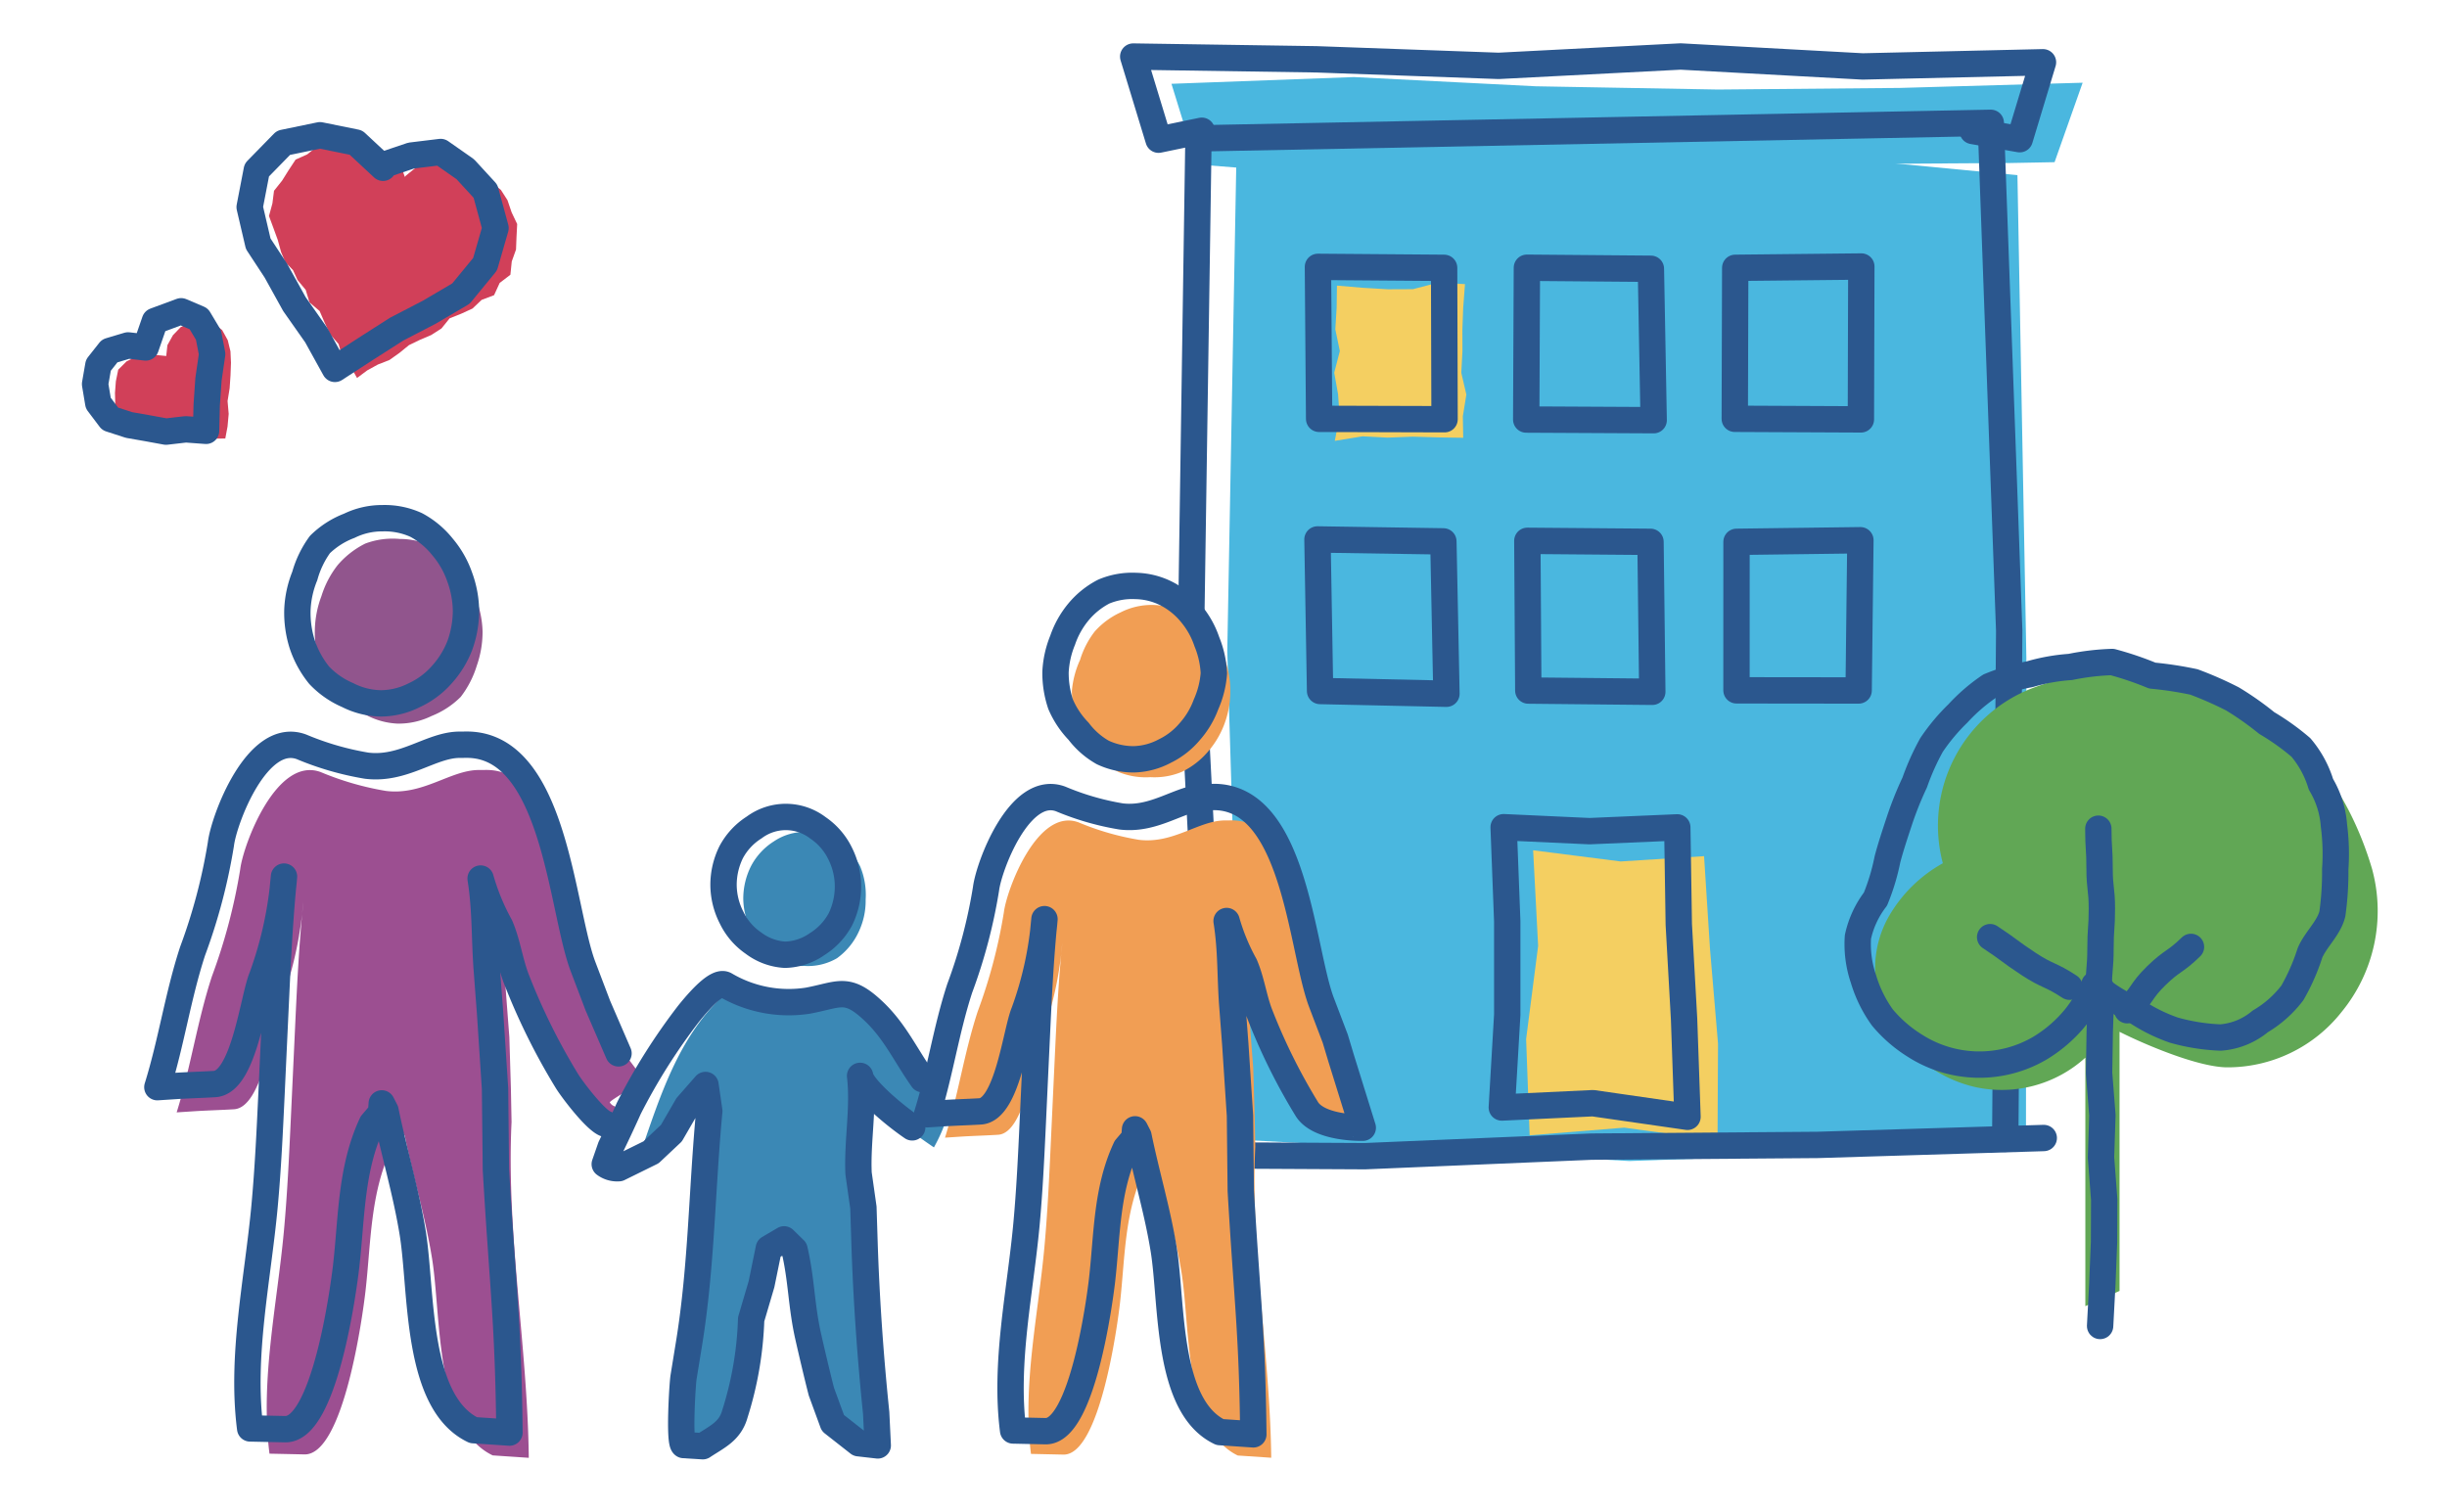 <?xml version="1.0" encoding="utf-8" ?>
<!DOCTYPE svg PUBLIC "-//W3C//DTD SVG 1.1//EN" "http://www.w3.org/Graphics/SVG/1.1/DTD/svg11.dtd">
<svg xmlns="http://www.w3.org/2000/svg" id="Layer_1" data-name="Layer 1" viewBox="0 0 176.361 108.963"><defs><style>.cls-1{fill:#d14059;}.cls-1,.cls-3,.cls-4,.cls-5,.cls-6,.cls-7,.cls-8,.cls-9{fill-rule:evenodd;}.cls-2{fill:none;stroke:#2b578e;stroke-linecap:round;stroke-linejoin:round;stroke-width:1.9px;}.cls-3{fill:#4ab7df;}.cls-4{fill:#f4cf61;}.cls-5{fill:#61a755;}.cls-6{fill:#9c4f91;}.cls-7{fill:#91558d;}.cls-8{fill:#3b88b5;}.cls-9{fill:#f19e54;}</style></defs><title>Artboard 1 copy 8</title><g id="Icon-_-People-12-_-Foster-Parents" data-name="Icon-/-People-12-/-Foster-Parents"><g id="Group-58"><polygon id="Fill-1" class="cls-1" points="29.255 12.66 29.179 12.753 28.853 11.847 27.954 11.466 27.317 10.791 26.474 10.414 25.59 10.097 24.652 10.102 23.722 10.19 22.86 10.547 22.144 11.128 21.305 11.505 20.8 12.271 20.331 13.021 19.749 13.752 19.633 14.664 19.386 15.569 19.713 16.457 20.019 17.295 20.261 18.176 20.565 18.901 21.119 19.473 21.444 20.186 22.033 20.894 22.305 21.797 23.037 22.421 23.402 23.267 23.791 24.096 24.401 24.796 24.665 25.706 25.269 26.416 25.732 27.247 26.464 26.701 27.236 26.276 28.065 25.952 28.782 25.443 29.473 24.88 30.263 24.497 31.081 24.149 31.82 23.674 32.408 22.946 33.242 22.613 34.053 22.242 34.711 21.618 35.609 21.278 36.013 20.395 36.785 19.805 36.884 18.844 37.19 17.989 37.226 17.08 37.274 16.149 36.874 15.308 36.576 14.431 36.106 13.697 35.438 13.132 34.854 12.495 34.102 12.073 33.326 11.697 32.463 11.747 31.6 11.549 30.729 11.713 29.939 12.107 29.255 12.66"/><polygon id="Fill-2" class="cls-1" points="11.981 25.662 10.702 25.536 9.866 25.681 9.125 26.048 8.521 26.647 8.351 27.483 8.287 28.319 8.308 29.176 8.655 29.962 9.263 30.556 9.956 31.034 10.779 31.248 11.662 31.411 12.557 31.513 13.446 31.608 14.387 31.7 15.336 31.621 16.238 31.607 16.399 30.748 16.482 29.836 16.401 28.909 16.55 27.995 16.613 27.074 16.647 26.15 16.61 25.325 16.415 24.522 16.012 23.792 15.345 23.28 14.528 23.057 13.733 23.243 13.02 23.584 12.465 24.162 12.065 24.883 11.981 25.662"/><polygon id="Stroke-3" class="cls-2" points="27.573 11.91 27.607 12.095 25.654 10.276 23.06 9.75 20.428 10.294 18.508 12.258 17.993 14.928 18.61 17.57 19.889 19.519 21.218 21.919 22.801 24.171 24.139 26.592 26.365 25.146 28.591 23.724 30.944 22.504 33.223 21.162 34.961 19.045 35.713 16.44 34.99 13.784 33.533 12.197 31.759 10.956 29.633 11.215 27.573 11.91"/><polygon id="Stroke-4" class="cls-2" points="10.504 25.046 9.23 24.899 7.904 25.295 7.089 26.327 6.853 27.687 7.082 29.057 7.94 30.195 9.304 30.637 10.632 30.869 11.966 31.113 13.39 30.948 14.852 31.056 14.898 29.187 15.025 27.348 15.29 25.521 15.024 24.149 14.324 22.978 13.054 22.438 11.164 23.138 10.504 25.046"/><polygon id="Fill-6" class="cls-3" points="89.519 82.165 117.439 83.691 146.016 82.687 146.045 47.411 145.401 12.624 117.463 9.954 89.111 11.348 88.453 46.917 89.519 82.165"/><polygon id="Fill-7" class="cls-4" points="110.245 81.839 117.057 81.286 123.787 82.205 123.822 75.226 123.244 68.413 122.816 61.715 116.803 62.097 110.496 61.292 110.856 68.185 109.991 74.903 110.245 81.839"/><polyline id="Fill-8" class="cls-3" points="144.859 11.751 148.077 11.691 150.101 5.963 136.931 6.338 123.811 6.454 110.696 6.22 97.571 5.555 84.43 6.041 86.224 11.851 89.299 12.094"/><polyline id="Stroke-9" class="cls-2" points="144.522 82.092 144.808 45.461 143.481 8.853 86.376 9.974 85.839 45.894 87.714 82.864"/><polygon id="Fill-10" class="cls-4" points="96.202 31.778 98.203 31.452 100.013 31.546 101.828 31.477 103.644 31.53 105.457 31.557 105.431 30.003 105.684 28.442 105.32 26.879 105.402 25.321 105.398 23.758 105.456 22.19 105.586 20.481 103.647 20.371 101.837 20.844 100.025 20.852 98.208 20.744 96.358 20.588 96.335 22.183 96.24 23.744 96.566 25.305 96.16 26.866 96.44 28.428 96.547 30.004 96.202 31.778"/><polyline id="Stroke-11" class="cls-2" points="142.175 9.442 145.567 10.034 147.243 4.488 134.247 4.789 121.127 4.072 108.011 4.748 94.886 4.276 81.673 4.077 83.499 10.07 86.615 9.424"/><polygon id="Stroke-13" class="cls-2" points="108.239 79.833 114.809 79.523 121.622 80.505 121.375 73.451 120.994 66.634 120.887 59.641 114.56 59.913 108.371 59.628 108.63 66.406 108.631 73.139 108.239 79.833"/><polygon id="Stroke-14" class="cls-2" points="109.998 30.242 119.184 30.289 118.984 19.374 110.047 19.299 109.998 30.242"/><polygon id="Stroke-15" class="cls-2" points="95.073 30.192 104.113 30.219 104.081 19.307 94.987 19.236 95.073 30.192"/><polygon id="Stroke-16" class="cls-2" points="125.029 30.189 134.119 30.231 134.15 19.211 125.062 19.306 125.029 30.189"/><polygon id="Stroke-17" class="cls-2" points="118.956 39.058 110.079 38.984 110.148 49.778 119.085 49.868 118.956 39.058"/><polygon id="Stroke-18" class="cls-2" points="134.083 38.942 125.155 39.057 125.153 49.762 133.957 49.772 134.083 38.942"/><polygon id="Stroke-19" class="cls-2" points="104.027 39.025 94.953 38.885 95.141 49.81 104.248 50.008 104.027 39.025"/><polyline id="Stroke-20" class="cls-2" points="147.299 82.032 130.994 82.53 114.688 82.654 98.379 83.342 82.059 83.257"/><g id="Group-57"><path id="Fill-21" class="cls-5" d="M170.984,62.721V62.72c-1.551-5.345-5.116-10.752-9.6-11.008-2.27-4.553-9.778-4.014-14.876-2.119a10.62,10.62,0,0,0-6.483,12.634,10.202,10.202,0,0,0-3.877,3.805,7.563,7.563,0,0,0-.24,7.079,9.429,9.429,0,0,0,6.461,5.252,8.973,8.973,0,0,0,7.927-2.121V94.154l2.464-1.098V74.376c1.74.88,5.519,2.498,7.668,2.562a10.464,10.464,0,0,0,8.338-3.995,11.482,11.482,0,0,0,2.216-10.221"/><polyline id="Stroke-23" class="cls-2" points="151.36 95.582 151.521 92.543 151.643 89.509 151.655 86.472 151.425 83.432 151.525 80.391 151.286 77.349 151.335 74.303 151.443 71.257"/><path id="Stroke-25" class="cls-2" d="M167.275,56.535a7.455,7.455,0,0,0-1.441-2.654,17.283,17.283,0,0,0-2.465-1.762,21.75,21.75,0,0,0-2.473-1.741,26.119,26.119,0,0,0-2.774-1.22,26.071,26.071,0,0,0-3.001-.458,23.122,23.122,0,0,0-2.891-.98,17.845,17.845,0,0,0-3.021.357,13.688,13.688,0,0,0-2.937.527,14.59,14.59,0,0,0-2.88.858,12.91,12.91,0,0,0-2.277,1.961,14.256,14.256,0,0,0-1.907,2.282,17.677,17.677,0,0,0-1.21,2.701,24.724,24.724,0,0,0-1.091,2.721c-.341,1.028-.653,1.973-.875,2.822a15.365,15.365,0,0,1-.864,2.863,6.852,6.852,0,0,0-1.263,2.728,7.75,7.75,0,0,0,.402,3.037,9.27,9.27,0,0,0,1.362,2.768,9.731,9.731,0,0,0,2.336,2.03,8.616,8.616,0,0,0,9.001.19,9.886,9.886,0,0,0,2.405-2.025,8.904,8.904,0,0,0,1.537-2.562,11.413,11.413,0,0,0,2.749,1.752,12.081,12.081,0,0,0,2.986,1.528,14.432,14.432,0,0,0,3.351.531,5.035,5.035,0,0,0,2.865-1.161,8.014,8.014,0,0,0,2.319-2.059A14.91,14.91,0,0,0,166.483,68.692c.406-.964,1.362-1.78,1.616-2.815a21.482,21.482,0,0,0,.207-3.214,15.84,15.84,0,0,0-.095-3.17A6.696,6.696,0,0,0,167.275,56.535Z"/><path id="Stroke-27" class="cls-2" d="M143.433,67.553c1.409.927,1.358,1.002,2.765,1.928,1.409.927,1.547.719,2.956,1.646"/><path id="Stroke-29" class="cls-2" d="M151.262,71.257c0-1.44.125-1.44.125-2.878s.1-1.438.1-2.878c0-1.441-.165-1.441-.165-2.883,0-1.441-.09-1.441-.09-2.883"/><path id="Stroke-31" class="cls-2" d="M153.314,72.822c1.158-1.131.937-1.358,2.096-2.489,1.161-1.131,1.341-.946,2.5-2.077"/><path id="Fill-33" class="cls-6" d="M43.541,73.995s-.817-2.465-.833-2.507c-.958-2.536-1.97-7.272-3.473-11.567-.886-2.532-1.772-4.453-4.265-4.419l-.483.003c-2.035.017-4.01,1.847-6.678,1.507a21.086,21.086,0,0,1-4.693-1.357c-3.204-1.183-5.593,5.27-5.801,6.994a40.953,40.953,0,0,1-2.041,7.726c-1.056,3.221-1.532,6.584-2.541,9.81l1.243-.081c.959-.062,1.92-.084,2.879-.143,2.122-.109,2.785-6.191,3.416-7.703a27.553,27.553,0,0,0,1.589-7.251c-.316,3.104-.462,6.224-.606,9.341q-.148,3.169-.295,6.337c-.126,2.698-.252,5.396-.5,8.085-.49,5.29-1.712,10.741-1.036,16.016,0,0,2.42.051,2.52.054,2.832.059,4.199-10.019,4.398-11.763.4-3.495.332-7.02,1.856-10.272l.662-.781.048-.667.268.522c.607,2.963,1.488,5.869,1.968,8.859.665,4.141.193,12.171,4.368,14.172l2.6.175c-.091-8.061-1.628-16.179-1.242-24.202l-.047-2.412-.111-3.703s-.2-2.621-.232-3.033c-.172-2.269-.083-4.3-.447-6.589a16.202,16.202,0,0,0,1.407,3.412c.514,1.191.684,2.507,1.132,3.725a31.325,31.325,0,0,0,3.015,6.345,30.944,30.944,0,0,0,2.99,2.669,2.541,2.541,0,0,0-.253-1.544h-.007a.643.643,0,0,1-.362-.279c-.086-.13,2.236-1.359,2.415-1.704Z"/><path id="Fill-35" class="cls-7" d="M28.7,52.161a5.388,5.388,0,0,0,2.404-.549,6.186,6.186,0,0,0,2.103-1.38,7.072,7.072,0,0,0,1.156-2.247,7.364,7.364,0,0,0,.417-2.459,7.215,7.215,0,0,0-.493-2.428,6.856,6.856,0,0,0-1.081-2.238,6.036,6.036,0,0,0-2.014-1.454,5.343,5.343,0,0,0-2.384-.556,5.632,5.632,0,0,0-2.48.332,6.299,6.299,0,0,0-2,1.563,6.973,6.973,0,0,0-1.163,2.23,7.326,7.326,0,0,0-.474,2.453,7.464,7.464,0,0,0,.363,2.486,6.931,6.931,0,0,0,1.247,2.183,6.034,6.034,0,0,0,2.036,1.415,5.329,5.329,0,0,0,2.364.651"/><path id="Stroke-37" class="cls-2" d="M43.674,81.018c-.725-.214-2.446-2.496-2.799-3.07a45.934,45.934,0,0,1-3.698-7.482c-.447-1.219-.619-2.535-1.132-3.725A16.198,16.198,0,0,1,34.639,63.329c.363,2.288.274,4.32.447,6.588.031.412.23,3.033.23,3.033l.362,5.522.063,5.838c.509,8.717.886,10.895.977,18.956l-2.599-.174c-4.175-2.002-3.703-10.032-4.368-14.173-.48-2.989-1.361-5.895-1.968-8.858l-.269-.523-.047.667-.663.781c-1.523,3.251-1.456,6.778-1.854,10.272-.199,1.744-1.567,11.822-4.398,11.763-.101-.002-2.521-.054-2.521-.054-.675-5.275.547-10.726,1.036-16.016.249-2.689.374-5.389.501-8.085q.146-3.169.294-6.337c.146-3.117.29-6.237.607-9.341a27.652,27.652,0,0,1-1.589,7.251c-.632,1.511-1.294,7.594-3.417,7.703-.958.059-1.92.081-2.879.144l-1.242.081c1.007-3.226,1.485-6.59,2.54-9.81a40.815,40.815,0,0,0,2.041-7.729c.209-1.721,2.599-8.175,5.803-6.994a20.995,20.995,0,0,0,4.691,1.358c2.669.338,4.643-1.49,6.679-1.507.005,0,.48-.004.48-.004,2.496-.033,4.089,1.756,5.198,4.198,1.736,3.824,2.283,9.247,3.241,11.783.016.042,1.074,2.827,1.074,2.827l1.488,3.441"/><path id="Stroke-39" class="cls-2" d="M27.456,50.702a5.393,5.393,0,0,0,2.394-.586,5.971,5.971,0,0,0,1.982-1.473,6.789,6.789,0,0,0,1.311-2.122,7.436,7.436,0,0,0,.442-2.47,7.323,7.323,0,0,0-.454-2.457,6.799,6.799,0,0,0-1.228-2.158,6.129,6.129,0,0,0-1.91-1.595,5.469,5.469,0,0,0-2.428-.486,5.358,5.358,0,0,0-2.389.544,6.158,6.158,0,0,0-2.116,1.351,7.052,7.052,0,0,0-1.093,2.267,7.264,7.264,0,0,0-.532,2.437,7.517,7.517,0,0,0,.349,2.495A7.093,7.093,0,0,0,23,48.67a6.177,6.177,0,0,0,2.059,1.435A5.431,5.431,0,0,0,27.456,50.702Z"/><path id="Fill-41" class="cls-8" d="M62.475,90.197c-.001-.028-.078-2.467-.078-2.467L62.049,85.277c-.107-2.342.383-4.717.109-7.038.089.758,3.088,3.08,5.152,4.469a11.95,11.95,0,0,0,1.128-2.788c-1.484-2.1-3.114-4.782-4.832-6.404-1.923-1.816-2.436-1.193-4.725-.759a9.023,9.023,0,0,1-5.964-1.136c-.219-.131-.549.001-.941.298-3.052,2.888-4.399,7.074-5.746,10.999a7.01,7.01,0,0,0,3.721-2.201l.217-.377L51.488,78.836l.272,1.884C51.23,86.32,51.209,91.87,50.307,97.429l-.399,2.456c-.085.523-.335,4.695.002,4.905.015.001,1.379.086,1.379.086,1.026-.68,1.964-1.063,2.316-2.331a25.198,25.198,0,0,0,1.173-6.819l.747-2.537.527-2.577,1.098-.647.752.736c.517,2.235.481,4.021.985,6.261.227,1.009.64,2.769.948,3.968.002.011.831,2.274.831,2.274l1.856,1.454.909.217-.112-2.348c-.422-4.094-.712-8.217-.843-12.331"/><path id="Fill-43" class="cls-8" d="M57.966,69.627a4.168,4.168,0,0,1-2.349-.578A4.825,4.825,0,0,1,54.159,67.105a5.175,5.175,0,0,1-.59-2.336,5.242,5.242,0,0,1,.568-2.354A4.67,4.67,0,0,1,55.77,60.653a3.994,3.994,0,0,1,2.273-.685,4.129,4.129,0,0,1,2.325.632,4.877,4.877,0,0,1,1.621,1.84,5.358,5.358,0,0,1,.401,2.402,5.218,5.218,0,0,1-.515,2.356,4.836,4.836,0,0,1-1.558,1.879,4.153,4.153,0,0,1-2.352.551"/><path id="Stroke-45" class="cls-2" d="M66.489,77.792c-1.226-1.733-1.975-3.438-3.524-4.903-1.923-1.816-2.435-1.193-4.725-.759a9.013,9.013,0,0,1-5.964-1.135c-.494-.295-1.531.691-2.646,2.074a43.219,43.219,0,0,0-4.312,6.83c-.665,1.488-1.304,2.789-1.304,2.789l-.428,1.23a1.505,1.505,0,0,0,1.016.29l2.319-1.143,1.468-1.381L49.53,79.714l1.317-1.504.273,1.884c-.531,5.599-.552,11.15-1.453,16.709l-.399,2.454c-.086.525-.336,4.695.004,4.906.012,0,1.378.086,1.378.086,1.026-.681,1.964-1.063,2.316-2.331a25.156,25.156,0,0,0,1.172-6.819l.748-2.538.526-2.575,1.098-.647.752.735c.517,2.236.481,4.022.986,6.262.227,1.009.64,2.769.948,3.968.002.011.831,2.273.831,2.273l1.856,1.456,1.379.157-.114-2.349c-.421-4.094-.711-8.216-.842-12.33-.001-.028-.078-2.468-.078-2.468l-.348-2.452c-.106-2.342.381-4.717.109-7.038.096.814,2.325,2.735,3.756,3.711"/><path id="Stroke-47" class="cls-2" d="M56.575,68.822a4.163,4.163,0,0,1-2.279-.844,4.662,4.662,0,0,1-1.564-1.823,5.228,5.228,0,0,1-.585-2.353,5.328,5.328,0,0,1,.554-2.379,4.747,4.747,0,0,1,1.654-1.777,3.816,3.816,0,0,1,4.595.027,4.737,4.737,0,0,1,1.589,1.826,5.303,5.303,0,0,1,.577,2.374,5.421,5.421,0,0,1-.548,2.399,4.814,4.814,0,0,1-1.674,1.783A4.202,4.202,0,0,1,56.575,68.822Z"/><path id="Fill-49" class="cls-9" d="M94.84,80.567a29.077,29.077,0,0,1-2.794-5.877c-.415-1.13-.573-2.348-1.048-3.452A15.048,15.048,0,0,1,89.695,68.077c.336,2.121.254,4.003.415,6.104.028.383.214,2.811.214,2.811l.104,3.431.043,2.235C90.113,90.091,91.537,97.613,91.62,105.08l-2.409-.161c-3.868-1.856-3.431-9.295-4.047-13.131-.444-2.77-1.259-5.463-1.822-8.209l-.251-.484-.043.619-.614.723c-1.411,3.012-1.349,6.279-1.717,9.517-.185,1.616-1.452,10.953-4.075,10.899-.093-.002-2.336-.051-2.336-.051-.627-4.888.506-9.938.961-14.84.23-2.491.347-4.993.463-7.491q.137-2.935.273-5.872c.135-2.889.269-5.779.562-8.656a25.578,25.578,0,0,1-1.47,6.719c-.586,1.402-1.2,7.037-3.167,7.137-.888.056-1.779.077-2.668.133l-1.151.075c.933-2.988,1.377-6.105,2.353-9.088a37.832,37.832,0,0,0,1.89-7.161c.193-1.595,2.407-7.575,5.377-6.48a19.447,19.447,0,0,0,4.347,1.258c2.472.314,4.303-1.38,6.188-1.396l.446-.003c2.312-.032,3.132,1.749,3.953,4.093,1.393,3.982,2.33,8.368,3.219,10.717.014.04.772,2.323.772,2.323l.763,2.456.798,2.564s-2.693.359-3.373-.726"/><path id="Fill-51" class="cls-9" d="M82.901,56.021a5.131,5.131,0,0,0,2.279-.383,5.773,5.773,0,0,0,1.852-1.423,6.472,6.472,0,0,0,1.206-2.007,6.811,6.811,0,0,0,.056-4.637,6.412,6.412,0,0,0-1.29-1.938,5.615,5.615,0,0,0-1.757-1.483,4.926,4.926,0,0,0-4.483-.007,5.644,5.644,0,0,0-1.858,1.37,6.342,6.342,0,0,0-1.06,2.046,6.785,6.785,0,0,0-.593,2.246,6.985,6.985,0,0,0,.409,2.306,6.501,6.501,0,0,0,1.149,2.032,5.835,5.835,0,0,0,1.798,1.505,5.207,5.207,0,0,0,2.293.374"/><path id="Stroke-53" class="cls-2" d="M94.182,79.936a42.676,42.676,0,0,1-3.425-6.931c-.415-1.13-.573-2.348-1.049-3.452a15.009,15.009,0,0,1-1.304-3.162c.337,2.12.254,4.003.414,6.104.031.381.215,2.811.215,2.811l.335,5.117.058,5.407c.47,8.077.821,10.095.905,17.563l-2.407-.162c-3.869-1.854-3.432-9.294-4.048-13.131-.444-2.77-1.259-5.462-1.822-8.208l-.249-.485-.044.619-.614.723c-1.411,3.014-1.348,6.28-1.717,9.517-.185,1.617-1.452,10.953-4.077,10.899-.091-.002-2.335-.051-2.335-.051-.626-4.888.507-9.937.961-14.838.23-2.493.346-4.993.463-7.493q.135-2.933.273-5.87c.135-2.889.269-5.779.563-8.656a25.562,25.562,0,0,1-1.473,6.717c-.584,1.402-1.199,7.037-3.165,7.14-.889.053-1.779.074-2.667.132l-1.152.074c.933-2.986,1.375-6.105,2.352-9.088a37.81,37.81,0,0,0,1.891-7.161c.194-1.595,2.409-7.574,5.377-6.48a19.404,19.404,0,0,0,4.347,1.259c2.472.314,4.301-1.38,6.187-1.396.005,0,.447-.004.447-.004,2.312-.03,3.789,1.626,4.815,3.888,1.609,3.545,2.115,8.569,3.003,10.917.015.04.996,2.619.996,2.619l.42,1.398,1.562,5.02S95.066,81.374,94.182,79.936Z"/><path id="Stroke-55" class="cls-2" d="M81.749,54.734a5.032,5.032,0,0,0,2.211-.599,5.484,5.484,0,0,0,1.789-1.398,6.16,6.16,0,0,0,1.17-1.956,6.759,6.759,0,0,0,.568-2.251,6.828,6.828,0,0,0-.505-2.27,6.254,6.254,0,0,0-1.116-2.006,5.613,5.613,0,0,0-1.779-1.454,5.106,5.106,0,0,0-2.237-.562,5.269,5.269,0,0,0-2.301.407,5.868,5.868,0,0,0-1.828,1.473,6.475,6.475,0,0,0-1.136,2.035,6.926,6.926,0,0,0-.511,2.284,7.078,7.078,0,0,0,.368,2.331,6.434,6.434,0,0,0,1.293,1.943A5.718,5.718,0,0,0,79.478,54.24,5.214,5.214,0,0,0,81.749,54.734Z"/></g></g></g></svg>